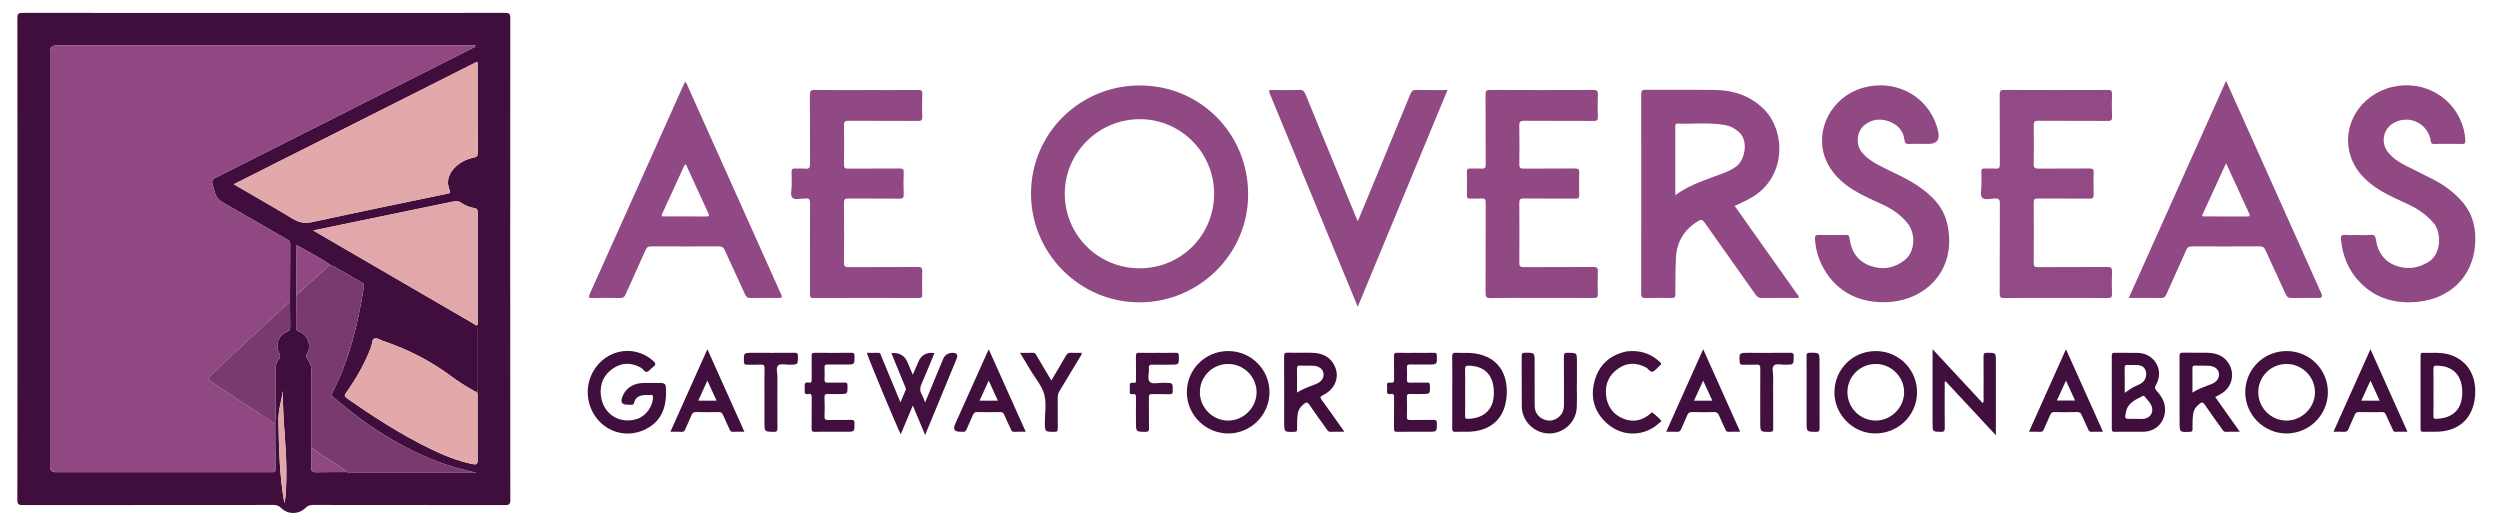 <?xml version="1.0" encoding="UTF-8"?>
<svg id="PRINT" xmlns="http://www.w3.org/2000/svg" viewBox="0 0 699.3 147.6">
  <defs>
    <style>
      .cls-1 {
        fill: #e2a7aa;
      }

      .cls-1, .cls-2, .cls-3, .cls-4, .cls-5, .cls-6, .cls-7, .cls-8, .cls-9, .cls-10 {
        stroke-width: 0px;
      }

      .cls-2 {
        fill: #904983;
      }

      .cls-3 {
        fill: #410f3d;
      }

      .cls-4 {
        fill: #904984;
      }

      .cls-5 {
        fill: #400e3c;
      }

      .cls-6 {
        fill: #8f4882;
      }

      .cls-7 {
        fill: #e2a8aa;
      }

      .cls-8 {
        fill: #914a84;
      }

      .cls-9 {
        fill: #793b6d;
      }

      .cls-10 {
        fill: #42103e;
      }
    </style>
  </defs>
  <path class="cls-5" d="m4.886,72.364c0-22.444.01-44.888-.028-67.332-.002-1.16.28-1.432,1.436-1.431,45.021.033,90.043.032,135.064.003,1.094-.001,1.38.267,1.379,1.37-.029,44.968-.031,89.936.005,134.904.001,1.215-.372,1.406-1.476,1.404-17.913-.034-35.825-.02-53.738-.037-.844-.001-1.463.182-2.095.825-1.844,1.876-4.948,1.892-6.796.016-.672-.683-1.331-.841-2.209-.84-23.35.016-46.701.004-70.051.038-1.155.002-1.528-.201-1.525-1.468.047-22.484.034-44.968.034-67.452Zm128.551,37.266c-.481.046-.814-.285-1.186-.49-2.133-1.181-4.177-2.509-6.132-3.961-5.786-4.295-12.123-7.519-18.947-9.803-.826-.276-1.734-.972-2.474-.661-.701.294-.578,1.46-.861,2.228-1.722,4.677-4.206,8.938-7.07,12.99-.41.581-.508.901.184,1.388,7.486,5.261,15.165,10.204,23.409,14.214,3.772,1.835,7.646,3.406,11.778,4.273,1.035.217,1.498.089,1.485-1.148-.058-5.587-.017-11.175-.037-16.763-.003-.752.101-1.52-.144-2.26.31-.375.245-.824.245-1.258.002-5.255.004-10.51-.007-15.765-.001-.252.16-.568-.244-.828v17.844Zm-36.215,22.423c.454.385.998.209,1.498.209,11.188.012,22.376.009,33.565.009.382,0,.763-0,1.145-0-1.227-.212-2.401-.58-3.588-.864-8.154-1.956-15.592-5.562-22.674-9.949-4.954-3.069-9.572-6.601-13.991-10.399-.532-.458-.414-.823-.15-1.334,4.776-9.237,7.1-19.204,8.729-29.375.074-.461.136-.959-.417-1.257-3.05-1.644-5.923-3.604-9.07-5.075-2.734-1.931-5.762-3.368-8.603-5.117-.729-.449-.846-.252-.841.488.026,4.419.028,8.838.038,13.257-.011,2.989-.011,5.977-.041,8.966-.005.545.132.889.686,1.085,2.858,1.008,3.675,4.221,2.299,6.456-.244.396-.324.643.021,1.027,1.044,1.161,1.308,2.586,1.307,4.098-.004,7.014.005,14.028.009,21.042-.008,1.872.025,3.745-.043,5.615-.033.897.258,1.165,1.151,1.149,2.99-.054,5.982-.028,8.973-.032Zm-20.244-13.65c.026-.476.073-.952.073-1.428.006-4.464.019-8.927-.007-13.391-.007-1.16.212-2.224.96-3.12.442-.529.44-.961.125-1.589-1.24-2.469-.302-5.029,2.223-6.129.547-.239.827-.483.816-1.117-.042-2.35-.036-4.701-.047-7.052.014-5.47.016-10.941.056-16.411.005-.657-.355-.883-.826-1.154-5.43-3.128-10.836-6.299-16.282-9.399-3.537-2.014-3.536-1.977-4.614-5.995-.248-.924-.133-1.414.792-1.878,13.564-6.814,27.105-13.672,40.655-20.512,10.413-5.257,20.83-10.503,31.242-15.761.321-.162.77-.202.907-.747h-1.252c-38.704,0-77.407-0-116.111 0q-1.697,0-1.698,1.695c-0,38.698-0,77.396 0,116.093q0,1.558,1.544,1.559c19.992 0,39.983 0,59.975 0.0.24,0,.481-.019.719.002.636.056.83-.247.824-.851-.037-4.271-.052-8.543-.074-12.815Zm-11.591-66.861c5.642,3.282,11.1,6.364,16.451,9.621,1.784,1.086,3.381,1.408,5.469.954,12.631-2.745,25.296-5.337,37.952-7.968.59-.123.816-.25.526-.924-1.023-2.378-.346-4.456,1.343-6.256,1.466-1.562,3.338-2.446,5.405-2.902.761-.168,1.109-.403,1.104-1.305-.045-8.186-.025-16.372-.035-24.558-0-.286.163-.641-.241-.892-22.57,11.366-45.159,22.741-67.974,34.23Zm22.23,12.931c3.303,1.922,6.297,3.666,9.293,5.407,11.867,6.9,23.732,13.802,35.605,20.69.441.256,1.116,1.061,1.113-.377-.024-10.297-.022-20.595-.003-30.893.001-.713-.258-.966-.929-1.089-1.262-.231-2.511-.627-3.535-1.395-.879-.66-1.702-.59-2.673-.387-9.486,1.978-18.98,3.923-28.47,5.881-3.354.692-6.706,1.394-10.401,2.163Zm-8.055,76.339c.459-2.106.453-4.264.52-6.41.26-8.373-1.1-16.688-.939-25.066-.422,2.75-1.315,5.447-1.262,8.23.148,7.765.276,15.539,1.681,23.247Z"/>
  <path class="cls-2" d="m318.844,23.904c16.937.016,30.314,13.506,30.287,30.543-.026,16.589-13.713,30.142-30.422,30.124-16.722-.018-30.349-13.728-30.313-30.498.035-16.727,13.618-30.185,30.448-30.169Zm20.77,30.356c.036-11.498-9.238-20.875-20.692-20.924-11.579-.05-21.081,9.342-21.084,20.84-.003,11.535,9.312,20.848,20.88,20.873,11.605.026,20.86-9.182,20.896-20.789Z"/>
  <path class="cls-4" d="m485.222,57.601c2.027,2.866,4.004,5.665,5.986,8.461,3.808,5.373,7.623,10.742,11.42,16.123.212.3.698.589.457,1.007-.19.329-.662.139-1.003.141-3.078.013-6.156-.022-9.233.027-.817.013-1.29-.262-1.754-.919-4.76-6.753-9.568-13.473-14.319-20.232-.554-.789-.925-.896-1.767-.382-3.872,2.361-5.966,5.687-6.21,10.274-.181,3.394-.166,6.783-.163,10.174.001.815-.193,1.105-1.056,1.085-2.437-.057-4.877-.068-7.313.004-.985.029-1.197-.311-1.193-1.227.032-7.426.018-14.851.018-22.277,0-11.138.014-22.277-.024-33.415-.004-1.032.221-1.343,1.305-1.334,6.515.056,13.032-.061,19.545.056,5.109.092,9.697,1.659,13.444,5.351,6.212,6.121,6.356,19.034-3.346,24.696-1.517.885-3.107,1.614-4.794,2.387Zm-16.606-3.004c4.529-3.348,9.704-4.609,14.555-6.603.818-.336,1.556-.805,2.293-1.285,2.564-1.667,3.715-7.089,1.125-9.603-1.164-1.13-2.52-1.839-4.077-2.125-4.402-.81-8.852-.245-13.278-.408-.585-.022-.622.323-.622.769.006,6.309.004,12.618.004,19.255Z"/>
  <path class="cls-2" d="m659.623,65.734c1.159,0,2.328.09,3.475-.026,1.134-.114,1.361.396,1.506,1.379.554,3.775,2.616,6.403,6.328,7.478,3.041.881,5.927.267,8.58-1.441,3.324-2.139,3.494-8.016,1.29-10.643-1.942-2.314-4.334-3.99-7.039-5.262-2.563-1.205-5.176-2.306-7.618-3.76-3.99-2.375-7.267-5.411-8.688-9.967-2.597-8.322,2.714-16.985,11.645-19.148,9-2.18,17.881,3.117,20.081,11.98.241.97.373,1.953.423,2.954.034.682-.084,1.002-.886.987-2.637-.049-5.277-.034-7.915-.007-.596.006-.782-.151-.869-.779-.668-4.82-5.813-7.437-10.161-5.207-3.129,1.605-3.987,5.616-1.765,8.356,1.28,1.579,2.938,2.695,4.729,3.608,2.701,1.377,5.442,2.679,8.128,4.086,2.995,1.569,5.681,3.567,7.897,6.143,3.092,3.594,3.97,7.903,3.535,12.433-.829,8.635-7.058,14.558-15.735,15.491-6.294.677-11.825-.737-16.339-5.315-3.3-3.347-4.95-7.459-5.416-12.099-.102-1.018.212-1.333,1.219-1.263,1.193.083,2.397.02,3.596.02Z"/>
  <path class="cls-2" d="m537.631,40.248c-1.199,0-2.403-.065-3.596.021-.911.066-1.226-.252-1.33-1.139-.318-2.727-2.059-4.406-4.497-5.24-2.436-.833-4.841-.48-6.863,1.261-1.924,1.657-2.279,5.035-.785,7.102,1.171,1.62,2.771,2.745,4.497,3.701,3.073,1.702,6.349,3.002,9.392,4.768,2.576,1.494,4.916,3.27,6.926,5.474,2.391,2.622,3.446,5.778,3.766,9.244,1.021,11.068-6.897,18.151-16.105,18.991-8.256.753-15.121-2.494-18.96-9.396-1.412-2.538-2.236-5.272-2.389-8.198-.042-.793.103-1.142,1.006-1.122,2.557.057,5.117.045,7.675.004.723-.011.904.211.99.929.43,3.602,2.184,6.355,5.657,7.659,3.467,1.302,6.81.742,9.724-1.521,2.963-2.301,3.262-7.448.728-10.498-1.818-2.189-4.107-3.775-6.666-4.981-2.707-1.276-5.478-2.422-8.044-3.98-3.598-2.184-6.589-4.953-8.155-8.958-3.109-7.946,1.69-17.17,10.208-19.719,9.636-2.884,19.207,2.57,21.336,12.157q.764,3.44-2.716,3.44c-.6,0-1.199,0-1.799,0Z"/>
  <path class="cls-4" d="m191.614,22.917c.506.269.562.743.732,1.123,8.653,19.276,17.298,38.556,25.941,57.837.655,1.46.647,1.463-.922,1.464-2.478 0-4.958-.04-7.435.023-.825.021-1.187-.287-1.509-.996-1.897-4.174-3.86-8.319-5.749-12.497-.334-.738-.742-.962-1.534-.958-6.316.033-12.632.035-18.948-.001-.836-.005-1.268.236-1.612,1.017-1.835,4.158-3.751,8.28-5.589,12.437-.323.73-.695,1.012-1.51.995-2.597-.055-5.197-.057-7.794-.002-.992.021-1.155-.172-.733-1.106,4.139-9.154,8.242-18.325,12.352-27.493,4.582-10.223,9.16-20.449,13.742-30.673.174-.389.372-.768.568-1.17Zm.077,23.065c-.067.053-.15.087-.177.145-2.099,4.561-4.185,9.129-6.298,13.684-.406.875.204.721.658.721,3.876.006,7.752-.022,11.627.022.965.011.935-.264.594-.998-1.966-4.227-3.893-8.473-5.841-12.709-.143-.31-.188-.7-.563-.866Z"/>
  <path class="cls-4" d="m622.68,22.618c4.773,10.643,9.425,21.009,14.072,31.378,4.207,9.387,8.407,18.777,12.61,28.166q.525,1.173-.796,1.178c-2.519.002-5.038-.042-7.555.023-.909.024-1.321-.304-1.684-1.11-1.848-4.109-3.784-8.179-5.638-12.285-.343-.76-.735-1.064-1.6-1.058-6.316.04-12.633.036-18.95.004-.83-.004-1.257.224-1.606,1.021-1.822,4.164-3.739,8.286-5.577,12.444-.32.725-.697.999-1.511.983-2.916-.056-5.834-.022-8.988-.022,9.077-20.248,18.097-40.369,27.222-60.723Zm.001,23.026c-2.262,4.931-4.398,9.602-6.549,14.265-.307.665.096.63.531.63,3.997-.002,7.993-.012,11.99.008.809.004.717-.321.466-.867-2.118-4.596-4.222-9.199-6.438-14.035Z"/>
  <path class="cls-8" d="m575.074,83.341c-4.837,0-9.674-.026-14.51.022-.956.009-1.212-.27-1.208-1.211.034-8.424-.004-16.849.048-25.273.007-1.14-.35-1.394-1.409-1.363-1.218.035-2.854.561-3.55-.24-.603-.695-.188-2.282-.201-3.475-.014-1.278.023-2.556-.014-3.833-.018-.615.169-.858.81-.832,1.038.043,2.084-.06,3.116.03,1.044.091,1.247-.331,1.241-1.289-.039-6.468.006-12.936-.046-19.404-.009-1.065.273-1.322,1.327-1.317,9.634.043,19.267.039,28.901.004.943-.003,1.228.239,1.196,1.189-.071,2.114-.068,4.233-.001,6.347.028.896-.224,1.135-1.126,1.129-6.516-.04-13.032.003-19.547-.046-1.023-.008-1.246.297-1.23,1.268.059,3.592.078,7.188-.008,10.779-.028,1.162.374,1.353,1.412,1.342,4.716-.051,9.434.001,14.15-.042.92-.008,1.256.21,1.22,1.185-.075,2.034-.065,4.073-.003,6.107.027.902-.258,1.152-1.153,1.144-4.797-.041-9.594-.001-14.39-.037-.874-.007-1.24.133-1.231,1.145.054,5.629.053,11.259.001,16.888-.009.993.321,1.168,1.221,1.163,6.476-.035,12.952.003,19.427-.042.991-.007,1.297.246,1.259,1.25-.079,2.073-.07,4.153-.003,6.227.03.932-.225,1.216-1.187,1.206-4.836-.05-9.674-.023-14.51-.023Z"/>
  <path class="cls-4" d="m242.367,25.182c4.797,0,9.594.02,14.391-.018.887-.007,1.268.144,1.226,1.155-.087,2.113-.084,4.234-.001,6.347.039.996-.323,1.162-1.217,1.157-6.476-.035-12.952.003-19.428-.042-.989-.007-1.278.241-1.262,1.245.061,3.672.056,7.347.002,11.02-.014.923.276,1.128,1.153,1.121,4.797-.041,9.594.001,14.391-.038.866-.007,1.193.187,1.16,1.117-.071,2.034-.067,4.073-.002,6.108.03.934-.235,1.222-1.196,1.212-4.757-.048-9.514-.004-14.271-.039-.87-.006-1.249.127-1.239,1.145.054,5.63.053,11.26.001,16.89-.009,1.005.342,1.166,1.233,1.161,6.476-.033,12.952.005,19.428-.041,1.007-.007,1.28.272,1.245,1.262-.077,2.153-.052,4.312-.008,6.467.015.736-.213.947-.948.945-9.834-.022-19.668-.029-29.503.007-.983.004-.968-.471-.967-1.176.013-8.425-.01-16.85.032-25.275.005-1.059-.223-1.581-1.356-1.369-.039.007-.08.004-.12.001-1.184-.088-2.711.506-3.461-.249-.692-.698-.167-2.206-.197-3.356-.032-1.237.038-2.478-.023-3.712-.04-.81.171-1.164,1.048-1.094.914.073,1.848-.069,2.755.037,1.169.138,1.359-.363,1.352-1.404-.044-6.388.01-12.777-.051-19.166-.011-1.154.273-1.463,1.44-1.446,4.796.071,9.594.03,14.391.03Z"/>
  <path class="cls-2" d="m431.222,83.34c-4.758 0-9.516-.046-14.273.032-1.207.02-1.421-.358-1.415-1.471.047-8.386.013-16.772.044-25.158.003-.901-.169-1.308-1.169-1.22-1.031.091-2.079-.016-3.116.033-.712.034-.988-.17-.972-.931.046-2.195.037-4.393.004-6.588-.01-.667.184-.931.879-.901,1.077.047,2.162-.045,3.237.029.909.063,1.143-.256,1.138-1.148-.037-6.509.003-13.018-.044-19.527-.007-1.022.205-1.341,1.297-1.335,9.595.048,19.191.045,28.786.003,1.05-.005,1.385.249,1.34,1.321-.086,2.073-.074,4.154-.003,6.228.032.927-.279,1.122-1.155,1.117-6.477-.036-12.954.007-19.43-.045-1.097-.009-1.416.277-1.394,1.383.071,3.593.055,7.188.007,10.781-.012.923.216,1.237,1.193,1.227,4.797-.05,9.595.004,14.393-.045.958-.01,1.213.269,1.182,1.201-.069,2.074-.058,4.153-.003,6.228.021.799-.234,1.01-1.012,1.005-4.837-.031-9.675.013-14.513-.039-1.019-.011-1.25.308-1.242,1.281.046,5.55.046,11.102 0,16.652-.008.992.265,1.281,1.268,1.274,6.477-.043,12.954-.002,19.43-.044.98-.006,1.317.23,1.278,1.251-.079,2.114-.059,4.233-.007,6.348.021.849-.27,1.081-1.097,1.075-4.877-.034-9.755-.016-14.633-.016Z"/>
  <path class="cls-2" d="m379.798,61.883c1.242-2.985,2.407-5.769,3.561-8.557,3.735-9.023,7.478-18.043,11.181-27.079.342-.835.766-1.11,1.666-1.089,2.829.066,5.66.024,8.694.024-8.375,20.224-16.688,40.299-25.11,60.637-1.927-4.672-3.731-9.049-5.537-13.426-6.326-15.327-12.652-30.654-18.977-45.982-.505-1.225-.501-1.228.858-1.229,2.438-.001,4.88.067,7.314-.033,1.008-.041,1.373.372,1.712,1.2,4.666,11.398,9.359,22.786,14.047,34.175.159.385.332.765.59,1.358Z"/>
  <path class="cls-10" d="m251.874,112.57c.533-1.273.953-2.345,1.431-3.39.226-.496-.057-.857-.213-1.242-1.108-2.73-2.239-5.451-3.359-8.176-.132-.322-.245-.652-.373-.996q3.281-.291,4.496,2.576c.449,1.06.896,2.121,1.472,3.485.588-1.368,1.075-2.498,1.559-3.629q1.105-2.587,3.923-2.503c.151.005.302.036.572.071-1.197,2.885-2.317,5.73-3.563,8.519-.477,1.068-.583,1.991-.006,3.024.364.651.597,1.375.967,2.253,1.717-4.149,3.356-8.107,4.994-12.066q.747-1.804,2.698-1.804,1.794 0,1.095,1.705c-2.901,7.028-5.804,14.055-8.792,21.292-1.158-2.786-2.243-5.395-3.441-8.276-1.192,2.854-2.273,5.441-3.369,8.064-.588-.868-8.744-20.41-9.51-22.784,1.097,0,2.151.024,3.203-.009.631-.02.659.466.817.847,1.77,4.265,3.534,8.532,5.4,13.038Z"/>
  <path class="cls-3" d="m182.568,107.107h.959c2.789,0,2.763 0,2.773,2.766.017,4.767-1.754,8.486-6.294,10.459-4.261,1.852-8.984.902-12.171-2.285-3.311-3.312-4.343-8.38-2.591-12.722,2.948-7.305,11.741-9.496,17.46-4.377.739.661.864,1.095-.015,1.694-.589.402-1.027,1.138-1.656,1.34-.733.235-1.073-.737-1.671-1.077-2.632-1.495-5.248-1.58-7.792.099-2.723,1.797-3.854,4.462-3.492,7.625.598,5.221,5.235,8.133,10.182,6.541,2.386-.768,4.413-3.556,4.383-6.021-.004-.316.079-.666-.427-.658-1.076.016-2.165-.105-3.208.259-.859.299-1.407.94-1.602,1.797-.143.625-.463.756-1.017.688-.356-.044-.718-.037-1.077-.049q-1.944-.069-1.33-1.911c.834-2.505,2.867-3.996,5.711-4.141.956-.049,1.917-.008,2.876-.008v-.017Z"/>
  <path class="cls-10" d="m331.988,109.699c.005-6.393,5.165-11.515,11.591-11.504,6.415.011,11.561,5.179,11.525,11.572-.036,6.309-5.226,11.474-11.533,11.479-6.368.005-11.588-5.199-11.583-11.547Zm11.618-7.891c-4.406-.015-7.947,3.46-7.978,7.831-.031,4.364,3.499,7.966,7.845,8.003,4.317.037,7.964-3.543,8.016-7.867.052-4.312-3.549-7.952-7.883-7.967Z"/>
  <path class="cls-10" d="m513.128,109.533c.15-6.499,5.367-11.478,11.872-11.33,6.344.144,11.363,5.385,11.235,11.731-.129,6.41-5.449,11.449-11.936,11.306-6.196-.137-11.315-5.501-11.172-11.707Zm11.602-7.725c-4.403-.012-7.942,3.471-7.968,7.842-.026,4.364,3.509,7.96,7.855,7.992,4.313.032,7.96-3.557,8.006-7.877.045-4.312-3.559-7.945-7.893-7.957Z"/>
  <path class="cls-10" d="m639.657,98.196c6.412.024,11.55,5.205,11.5,11.597-.05,6.359-5.293,11.502-11.677,11.453-6.294-.048-11.464-5.279-11.438-11.571.026-6.403,5.187-11.503,11.616-11.479Zm-7.976,11.515c.003,4.358,3.565,7.927,7.916,7.932,4.304.004,7.942-3.63,7.945-7.938.003-4.324-3.604-7.904-7.954-7.896-4.393.008-7.91,3.524-7.907,7.903Z"/>
  <path class="cls-5" d="m595.722,120.771c-1.398 0-2.798-.044-4.194.018-.745.033-.819-.283-.817-.903.019-6.783.021-13.566-.003-20.349-.002-.683.195-.871.868-.858,2.116.042,4.235-.014,6.351.025,4.727.087,7.501,4.834,5.164,8.92-.434.759-.351,1.148.174,1.718,1.354,1.468,2.348,3.105,2.349,5.206.001,3.519-2.54,6.158-6.057,6.219-1.278.022-2.557.004-3.835.004Zm1.559-3.597v-.007c.757,0,1.517.05,2.269-.01,1.815-.145,2.878-1.672,2.362-3.359-.362-1.183-1.299-1.979-2.028-2.915-.142-.182-.333-.224-.529-.121-1.961,1.03-4.109,1.856-4.658,4.394-.438,2.022-.455,2.018,1.628,2.018.319 0.0.637,0,.956,0Zm-2.957-7.268c.827-.567,1.481-1.08,2.196-1.486.758-.431,1.607-.705,2.356-1.15,1.183-.703,1.711-2.135,1.359-3.417-.329-1.196-1.181-1.74-2.77-1.757-.758-.008-1.519.039-2.273-.014-.665-.047-.896.149-.883.85.043,2.27.016,4.541.016,6.975Z"/>
  <path class="cls-5" d="m376.054,120.771c-1.455,0-2.687-.033-3.916.015-.559.022-.753-.325-1.006-.681-1.637-2.309-3.319-4.587-4.899-6.934-.5-.744-.856-.695-1.46-.219-.944.743-1.599,1.6-1.775,2.851-.196,1.394-.201,2.784-.174,4.178.012.614-.157.795-.793.81-2.826.064-2.825.088-2.825-2.715,0-6.103.019-12.207-.021-18.31-.006-.873.176-1.155,1.099-1.125,2.274.075,4.554-.028,6.828.039,2.78.082,5.051,1.114,6.268,3.796,1.394,3.071.051,6.423-3.285,8.035-.853.412-.892.664-.347,1.406,2.095,2.856,4.116,5.766,6.306,8.855Zm-13.246-10.941c1.754-1.197,3.603-1.701,5.356-2.43,1.555-.647,2.284-1.8,2.012-3.128-.236-1.15-1.336-1.916-2.936-1.973-1.196-.043-2.397.023-3.592-.034-.695-.033-.866.214-.854.875.038,2.152.014,4.306.014,6.69Z"/>
  <path class="cls-5" d="m619.642,111.053c2.264,3.199,4.509,6.371,6.877,9.718-1.447,0-2.705-.03-3.96.014-.573.02-.738-.377-.983-.721-1.643-2.304-3.314-4.59-4.904-6.931-.46-.676-.79-.659-1.369-.221-.996.753-1.665,1.641-1.842,2.937-.19,1.395-.184,2.785-.169,4.178.006.549-.123.736-.719.761-2.898.126-2.897.148-2.897-2.763,0-6.103.015-12.207-.019-18.31-.004-.804.144-1.101,1.025-1.075,2.274.068,4.553-.02,6.828.035,2.525.062,4.694.883,6.033,3.206,1.592,2.762.789,6.247-1.868,8.023-.624.417-1.309.742-2.033,1.147Zm-6.364-1.221c1.82-1.235,3.722-1.73,5.509-2.49,1.401-.596,2.082-1.727,1.871-2.995-.19-1.138-1.241-1.957-2.754-2.03-1.315-.064-2.634-.01-3.951-.046-.514-.014-.691.146-.685.674.025,2.226.01,4.453.01,6.887Z"/>
  <path class="cls-3" d="m558.289,121.755c-4.86-5.223-9.473-10.181-14.097-15.151-.378.357-.214.735-.215,1.064-.014,4.031-.037,8.062.013,12.093.011.869-.251,1.045-1.068,1.031-2.342-.041-2.343-.003-2.343-2.363v-20.762c4.777,5.144,9.385,10.105,14.026,15.102.385-.489.233-.94.234-1.35.014-3.911.026-7.823-.007-11.734-.006-.76.171-1.021.988-1.015,2.468.018,2.468-.022,2.468,2.393,0,6.386-0,12.772-0,19.157v1.534Z"/>
  <path class="cls-5" d="m680.44,98.694c1.779-.057,3.771.056,5.654.826,4.245,1.735,6.513,5.626,6.267,10.683-.323,6.638-4.433,10.554-11.093,10.568-1.119.002-2.238-.026-3.356.011-.58.02-.838-.083-.836-.762.026-6.864.022-13.729.005-20.593-.001-.566.149-.778.734-.744.797.045,1.598.011,2.625.011Zm.255,11.023c0,2.193.037,4.387-.02,6.578-.02.786.247.906.956.865,4.711-.272,7.134-2.808,7.113-7.504-.021-4.708-2.636-7.368-7.193-7.37-.669-0-.884.164-.871.852.043,2.192.016,4.386.016,6.579Z"/>
  <path class="cls-5" d="m406.229,109.633c0-3.273.045-6.546-.027-9.817-.022-.991.311-1.188,1.201-1.138,1.633.091,3.293-.071,4.905.146,6.888.925,9.513,5.883,9.145,11.708-.416,6.579-4.495,10.231-11.139,10.24-1.039.001-2.081-.051-3.116.017-.782.051-.999-.19-.989-.979.045-3.392.019-6.784.019-10.177Zm3.603.116c0,2.193.024,4.386-.015,6.579-.012.674.166.867.863.839,4.835-.196,7.431-3.031,7.178-7.901-.233-4.503-2.592-6.826-6.963-6.983-.956-.034-1.106.28-1.083,1.127.059,2.112.019,4.226.019,6.339Z"/>
  <path class="cls-3" d="m441.068,106.995c0,2.315.075,4.633-.016,6.944-.164,4.142-3.661,7.366-7.808,7.307-4.093-.058-7.536-3.468-7.571-7.586-.041-4.71.004-9.42-.027-14.129-.004-.693.213-.846.874-.854,2.746-.033,2.746-.057,2.746,2.682.001,4.031-.019,8.063.013,12.094.014,1.799.869,3.152,2.542,3.853,1.629.682,3.141.343,4.425-.859.969-.906,1.234-2.082,1.229-3.373-.019-4.43.022-8.861-.031-13.291-.011-.925.261-1.126,1.14-1.111,2.51.044,2.51.004,2.51,2.457v5.867c-.009,0-.018 0-.028 0Z"/>
  <path class="cls-3" d="m208.224,120.772c-1.215,0-2.242-.028-3.266.012-.511.02-.686-.254-.862-.643-.621-1.38-1.29-2.739-1.886-4.129-.241-.563-.561-.756-1.173-.745-2.118.038-4.238.048-6.355-.005-.687-.017-.993.245-1.239.831-.569,1.359-1.2,2.691-1.793,4.04-.169.383-.33.674-.851.651-1.028-.044-2.059-.013-3.273-.013,3.459-7.72,6.856-15.301,10.345-23.087,3.478,7.756,6.881,15.343,10.354,23.087Zm-10.354-14.302c-.892,1.951-1.711,3.744-2.562,5.606h5.131c-.862-1.881-1.681-3.669-2.569-5.606Z"/>
  <path class="cls-3" d="m276.578,97.718c3.45,7.692,6.85,15.272,10.339,23.052-1.259,0-2.351-.014-3.443.006-.5.009-.558-.386-.701-.691-.646-1.368-1.3-2.734-1.898-4.123-.224-.521-.518-.701-1.081-.693-2.158.031-4.318.038-6.476-.003-.628-.012-.925.227-1.154.771-.557,1.32-1.191,2.609-1.736,3.934-.245.596-.554.932-1.233.807-.193-.036-.399-.005-.599-.005q-2.39 0-1.439-2.12c2.933-6.539,5.867-13.078,8.802-19.616.179-.398.371-.79.619-1.317Zm-.014,8.75c-.891,1.947-1.709,3.735-2.567,5.611h5.134c-.857-1.873-1.676-3.663-2.567-5.611Z"/>
  <path class="cls-3" d="m476.412,97.682c3.494,7.796,6.891,15.374,10.35,23.09-1.227,0-2.259-.03-3.289.012-.527.022-.676-.291-.846-.667-.593-1.305-1.23-2.592-1.785-3.913-.281-.669-.631-.969-1.41-.944-2.037.063-4.078.05-6.115.005-.696-.015-1.081.176-1.349.849-.529,1.331-1.183,2.612-1.729,3.936-.234.568-.555.769-1.165.735-.942-.053-1.888-.014-3.009-.014,3.468-7.74,6.866-15.321,10.347-23.09Zm-.003,8.788c-.892,1.954-1.711,3.746-2.559,5.604h5.129c-.863-1.881-1.682-3.667-2.57-5.604Z"/>
  <path class="cls-3" d="m567.548,120.772c3.464-7.729,6.861-15.31,10.346-23.086,3.478,7.755,6.882,15.346,10.353,23.086-1.221,0-2.251-.029-3.278.012-.518.021-.682-.271-.855-.654-.605-1.343-1.242-2.673-1.834-4.022-.246-.562-.529-.867-1.233-.847-2.117.059-4.238.056-6.355.002-.694-.018-.987.263-1.231.843-.571,1.358-1.203,2.69-1.794,4.04-.171.391-.346.662-.858.64-1.025-.043-2.054-.013-3.262-.013Zm7.796-8.736h5.106c-.861-1.873-1.67-3.633-2.555-5.559-.89,1.938-1.707,3.719-2.551,5.559Z"/>
  <path class="cls-3" d="m663.063,97.684c3.465,7.726,6.865,15.307,10.354,23.086-1.26,0-2.353-.014-3.445.006-.501.009-.556-.389-.7-.692-.646-1.368-1.3-2.734-1.898-4.123-.225-.522-.521-.699-1.082-.691-2.158.03-4.318.038-6.476-.004-.629-.012-.924.231-1.152.773-.558,1.32-1.192,2.609-1.736,3.934-.245.598-.553.868-1.235.816-.913-.069-1.835-.017-2.972-.017,3.46-7.724,6.867-15.328,10.343-23.087Zm.002,8.784c-.891,1.947-1.709,3.735-2.567,5.611h5.134c-.857-1.873-1.675-3.663-2.567-5.611Z"/>
  <path class="cls-10" d="m456.501,98.198c3.168-.032,5.655,1.061,7.794,3.047.416.386.508.666-.003,1.001-.066.043-.119.106-.179.159-.594.533-1.11,1.304-1.805,1.532-.733.24-1.172-.762-1.82-1.113-2.66-1.439-5.298-1.474-7.801.237-2.627,1.796-3.778,4.418-3.436,7.548.331,3.034,1.952,5.326,4.809,6.492,2.753,1.123,5.321.555,7.58-1.381.192-.164.361-.535.681-.26.756.65,1.539,1.285,2.201,2.024.403.45-.24.675-.483.9-4.013,3.723-10.069,3.881-14.303.249-3.62-3.106-4.931-7.131-3.785-11.744,1.134-4.56,4.102-7.453,8.743-8.53.194-.045.392-.081.591-.095.478-.034.957-.052,1.215-.065Z"/>
  <path class="cls-3" d="m395.95,98.693c1.719 0,3.439.025,5.157-.013.625-.014.799.17.813.802.057,2.485.083,2.485-2.373,2.485-1.679 0-3.359.029-5.037-.014-.707-.018-1.016.15-.97.926.064,1.074.063,2.158 0,3.233-.046.779.274.943.977.924,1.558-.042,3.118.004,4.677-.022.553-.009.746.145.773.739.112,2.463.137,2.462-2.277,2.462-1.079 0-2.162.051-3.237-.017-.776-.049-.932.246-.913.957.048,1.796.053,3.595-.002,5.39-.023.75.215.951.945.936,2.158-.044,4.318.011,6.476-.031.711-.014.962.149.964.917.007,2.404.044,2.404-2.313,2.404-2.919,0-5.838-.025-8.755.017-.738.011-.944-.187-.932-.932.045-2.874.001-5.75.031-8.625.007-.698-.058-1.186-.932-1.018-.847.163-1.155-.195-1.035-1.033.056-.391.057-.804-0-1.195-.12-.815.234-1.09.992-.962.818.138.996-.241.98-.998-.046-2.155.009-4.313-.031-6.469-.013-.675.175-.899.866-.88,1.718.046,3.438.015,5.157.015Z"/>
  <path class="cls-3" d="m232.985,120.772c-1.679,0-3.36-.039-5.037.018-.751.026-.937-.204-.926-.938.044-2.875-.001-5.75.031-8.625.008-.708-.077-1.177-.939-1.011-.858.165-1.155-.213-1.027-1.039.042-.273.039-.563.001-.837-.133-.96.085-1.547,1.235-1.323.728.142.725-.353.722-.875-.014-2.196.019-4.393-.02-6.589-.012-.679.192-.88.872-.873,3.438.031,6.877.029,10.315.001.633-.005.793.185.806.809.054,2.479.079,2.479-2.379,2.479-1.719 0-3.439.019-5.157-.01-.603-.01-.865.156-.84.808.044,1.156.044,2.317 0,3.473-.025.668.273.803.859.793,1.559-.026,3.119.019,4.677-.021.667-.017.88.178.888.87.029,2.336.059,2.335-2.284,2.335-1,0-2.003.053-2.997-.016-.848-.059-1.206.118-1.157,1.083.09,1.752.064,3.514.008,5.269-.024.759.231.944.952.93,2.158-.043,4.318.013,6.476-.031.721-.015.955.166.957.924.007,2.398.043,2.398-2.319,2.398-1.239,0-2.479-0-3.718-0Z"/>
  <path class="cls-10" d="m323.766,98.693c1.718 0,3.437.024,5.154-.013.613-.013.806.146.822.79.061,2.543.088,2.543-2.436,2.543-1.638,0-3.277.031-4.914-.014-.742-.02-1.103.146-1.024.977.127,1.334-.549,3.088.289,3.893.677.65,2.424.186,3.697.216.12.003.24 0.0.36 0,2.405,0,2.375-.001,2.321,2.392-.015.651-.221.798-.825.784-1.637-.036-3.278.028-4.914-.03-.762-.027-.94.235-.931.955.037,2.873-.013,5.747.034,8.62.013.787-.211.991-.994.986-2.652-.018-2.652.016-2.652-2.677,0-2.315-.027-4.63.016-6.944.014-.726-.177-1.057-.93-.922-.721.129-.893-.238-.824-.873.038-.355.033-.72.002-1.076-.069-.799-.002-1.429,1.083-1.221.673.129.658-.35.656-.816-.007-2.195.029-4.391-.02-6.585-.018-.78.195-1.034.997-1.004,1.676.062,3.356.019,5.034.019Z"/>
  <path class="cls-3" d="m285.326,98.693c1.369,0,2.486.041,3.598-.016.637-.032.797.392,1.036.797,1.354,2.29,2.711,4.578,4.12,6.957,1.389-2.354,2.745-4.604,4.043-6.886.356-.625.738-.925,1.489-.87.98.073,1.969.018,2.966.018.038.589-.315.904-.527,1.26-1.876,3.147-3.761,6.29-5.676,9.414-.371.605-.523,1.204-.516,1.907.028,2.832-.009,5.665.026,8.497.009.719-.095,1.032-.944,1.025-2.676-.023-2.673.02-2.678-2.631-.005-2.632.504-5.408-.173-7.856-.675-2.442-2.541-4.555-3.887-6.811-.913-1.53-1.83-3.057-2.876-4.805Z"/>
  <path class="cls-10" d="m213.834,111.343c0-2.754-.048-5.508.026-8.26.025-.945-.281-1.139-1.141-1.089-1.234.072-2.477-.009-3.714.03-.642.02-.903-.135-.921-.851-.06-2.481-.091-2.48,2.377-2.48,3.915,0,7.831.021,11.746-.018.775-.008,1.002.19.994.981-.024,2.357.013,2.35-2.377,2.361-1.075.005-2.505-.364-3.132.178-.73.631-.224,2.1-.231,3.202-.028,4.749-.028,9.498.004,14.246.006.808-.066,1.188-1.061,1.16-2.568-.072-2.57-.011-2.57-2.636v-6.824Z"/>
  <path class="cls-10" d="m495.989,111.515c0,2.793-.017,5.587.013,8.38.007.637-.11.887-.831.898-2.798.041-2.797.071-2.797-2.759,0-4.948-.021-9.897.019-14.845.007-.889-.151-1.276-1.148-1.2-1.271.097-2.556.005-3.834.032-.551.011-.749-.158-.784-.741-.156-2.588-.177-2.587,2.387-2.587,3.915,0,7.831.024,11.746-.019.799-.009.986.228.979.995-.022,2.344.012,2.336-2.389,2.348-1.073.005-2.509-.356-3.125.188-.719.634-.205,2.101-.226,3.205-.038,2.034-.011,4.07-.011,6.105Z"/>
  <path class="cls-3" d="m505.342,109.694c0-3.354.02-6.707-.016-10.061-.008-.711.145-.956.913-.961,2.719-.02,2.718-.054,2.718,2.603,0,6.148-.015,12.297.018,18.445.004.802-.148,1.089-1.024,1.076-2.609-.037-2.61.006-2.61-2.598-0-2.835,0-5.669,0-8.504Z"/>
  <path class="cls-6" d="m76.978,118.402c.022,4.272.037,8.543.074,12.815.005.604-.189.907-.824.851-.238-.021-.479-.002-.719-.002-19.992 0-39.983 0-59.975-0q-1.543-0-1.544-1.559c-0-38.698-0-77.396-0-116.093q0-1.694,1.698-1.695c38.704-0,77.407-0,116.111-0h1.252c-.137.545-.586.585-.907.747-10.412,5.258-20.83,10.504-31.242,15.761-13.55,6.841-27.092,13.698-40.655,20.512-.925.465-1.04.954-.792,1.878,1.078,4.018,1.076,3.982,4.614,5.995,5.446,3.1,10.852,6.271,16.282,9.399.471.271.831.497.826,1.154-.04,5.47-.042,10.941-.056,16.411-.5.03-.737.442-1.053.733-2.024,1.859-4.054,3.71-6.063,5.585-5.098,4.758-10.175,9.538-15.29,14.277-.718.665-.675.964.139,1.494,5.473,3.568,10.912,7.187,16.369,10.779.556.366,1.027.903,1.757.959Z"/>
  <path class="cls-7" d="m65.387,51.542c22.816-11.489,45.404-22.864,67.974-34.23.404.251.24.606.241.892.01,8.186-.011,16.372.035,24.558.005.901-.343,1.137-1.104,1.305-2.067.456-3.939,1.34-5.405,2.902-1.689,1.8-2.366,3.878-1.343,6.256.29.674.064.801-.526.924-12.656,2.631-25.32,5.223-37.952,7.968-2.088.454-3.685.132-5.469-.954-5.351-3.257-10.808-6.339-16.451-9.621Z"/>
  <path class="cls-9" d="m87.142,125.321c-.004-7.014-.013-14.028-.009-21.042.001-1.513-.264-2.937-1.307-4.098-.345-.384-.265-.631-.021-1.027,1.376-2.234.56-5.448-2.299-6.456-.554-.195-.691-.539-.686-1.085.03-2.988.03-5.977.041-8.965,1.549-1.431,3.094-2.866,4.648-4.291,1.582-1.451,3.172-2.892,4.759-4.337,3.147,1.471,6.02,3.431,9.07,5.075.553.298.491.796.417,1.257-1.629,10.171-3.953,20.138-8.729,29.375-.264.511-.383.876.15,1.334,4.418,3.797,9.036,7.329,13.991,10.399,7.082,4.387,14.521,7.993,22.674,9.949,1.187.285,2.361.653,3.588.864-.382,0-.763 0-1.145 0-11.188-0-22.377.003-33.565-.009-.499-.001-1.044.175-1.498-.21-3.231-2.437-6.765-4.421-10.08-6.732Z"/>
  <path class="cls-1" d="m87.617,64.473c3.695-.769,7.047-1.471,10.401-2.163,9.491-1.958,18.984-3.903,28.47-5.881.97-.202,1.793-.272,2.673.387,1.024.768,2.273,1.164,3.535,1.395.671.123.93.376.929,1.089-.019,10.297-.021,20.595.003,30.893.003,1.438-.672.633-1.113.377-11.873-6.889-23.739-13.791-35.605-20.69-2.995-1.742-5.99-3.485-9.293-5.407Z"/>
  <path class="cls-7" d="m133.442,109.636c.245.74.141,1.508.144,2.26.02,5.588-.021,11.176.037,16.763.013,1.237-.45,1.366-1.485,1.148-4.132-.867-8.005-2.438-11.778-4.273-8.244-4.01-15.923-8.953-23.409-14.214-.692-.486-.595-.807-.184-1.388,2.863-4.053,5.348-8.313,7.07-12.99.283-.768.16-1.934.861-2.228.741-.31,1.649.385,2.474.661,6.825,2.284,13.161,5.508,18.947,9.803,1.955,1.451,3.999,2.78,6.132,3.961.371.205.705.537,1.186.49l.005.007Z"/>
  <path class="cls-9" d="m76.978,118.402c-.729-.055-1.201-.593-1.757-.959-5.457-3.592-10.896-7.211-16.369-10.779-.814-.53-.857-.829-.139-1.494,5.115-4.739,10.192-9.519,15.29-14.277,2.009-1.875,4.039-3.726,6.063-5.585.317-.291.554-.702,1.053-.733.011,2.351.005,4.702.047,7.052.011.635-.269.879-.816,1.117-2.524,1.101-3.462,3.661-2.223,6.129.315.628.318,1.06-.125,1.589-.748.896-.967,1.96-.96,3.12.026,4.463.013,8.927.007,13.391-.001.476-.048.952-.073,1.428Z"/>
  <path class="cls-6" d="m92.267,74.019c-1.587,1.445-3.177,2.886-4.759,4.337-1.554,1.425-3.099,2.86-4.648,4.291-.01-4.419-.012-8.838-.038-13.257-.004-.74.112-.937.841-.488,2.841,1.75,5.869,3.187,8.603,5.117Z"/>
  <path class="cls-1" d="m79.562,140.812c-1.405-7.708-1.533-15.482-1.681-23.247-.053-2.783.84-5.48,1.262-8.23-.161,8.379,1.198,16.694.939,25.066-.067,2.147-.061,4.304-.52,6.41Z"/>
  <path class="cls-6" d="m87.142,125.321c3.316,2.31,6.849,4.295,10.08,6.732-2.991.005-5.982-.022-8.973.032-.893.016-1.184-.252-1.151-1.149.069-1.87.035-3.743.043-5.615Z"/>
  <path class="cls-10" d="m133.437,109.629v-17.844c.404.26.243.576.244.828.011,5.255.009,10.51.007,15.765-0.0.434.064.883-.245,1.258 0.0 0-.005-.007-.005-.007Z"/>
</svg>